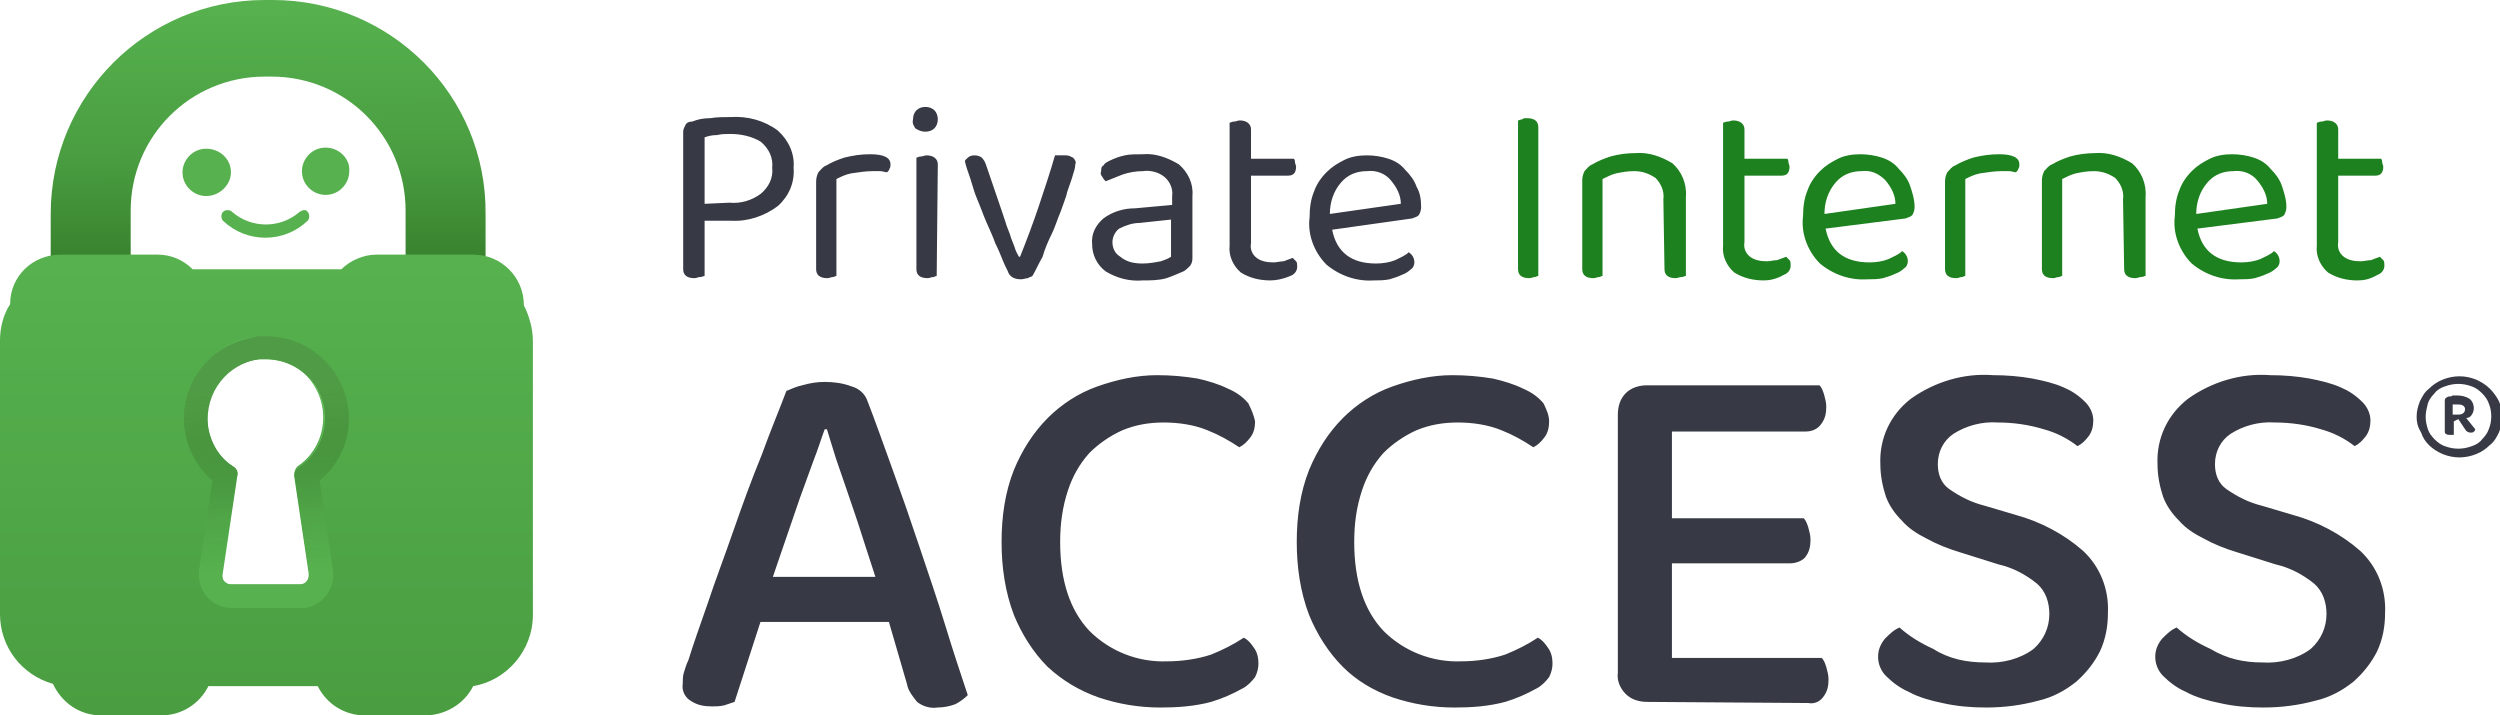 <?xml version="1.0" encoding="UTF-8"?>
<svg enable-background="new 0 0 221.9 63.5" version="1.1" viewBox="0 0 221.9 63.5" xml:space="preserve" xmlns="http://www.w3.org/2000/svg">
<style type="text/css">
	.st0{fill:url(#Path_28986_00000122722191368557582300000004399655728496679077_);}
	.st1{fill:url(#Subtraction_31_00000003077389657784687720000001567156126111299456_);}
	.st2{fill:#373944;}
	.st3{fill:#1E811F;}
	.st4{fill:#56B14E;}
	.st5{fill:url(#Subtraction_32_00000164484284197038721750000013190944706707603088_);}
	.st6{fill:url(#Subtraction_30_00000091707916151065654450000009365260676785662365_);}
</style>
<g transform="translate(-530.5 -321)">
		<linearGradient id="e" x1="-25.723" x2="-25.719" y1="724.24" y2="723.28" gradientTransform="matrix(38.634 0 0 -25.575 1548 18844)" gradientUnits="userSpaceOnUse">
		<stop stop-color="#56B14E" offset="0"/>
		<stop stop-color="#4A9E41" offset=".539"/>
		<stop stop-color="#357C2A" offset="1"/>
	</linearGradient>
	<path d="m554.7 321h-0.7c-10.5 0-19 8.5-19 19v5.1c0 0.8 0.7 1.5 1.5 1.5h4.1c0.8 0 1.5-0.7 1.5-1.5v-5.4c0-6.6 5.3-11.9 11.9-11.9h0.6c6.6 0 11.9 5.3 11.9 11.9v5.4c0 0.8 0.7 1.5 1.5 1.5h4.1c0.8 0 1.5-0.7 1.5-1.5v-5.1c0.1-10.5-8.4-19-18.9-19z" fill="url(#e)"/>
		<linearGradient id="g" x1="-28.421" x2="-28.421" y1="728.45" y2="729.41" gradientTransform="matrix(47.275 0 0 -40.924 1897.7 30195)" gradientUnits="userSpaceOnUse">
		<stop stop-color="#4A9E41" offset="0"/>
		<stop stop-color="#56B14E" offset="1"/>
	</linearGradient>
	<path d="m568.2 384.5h-5.3c-1.8 0-3.4-1-4.2-2.6h-9.7c-0.8 1.6-2.4 2.6-4.2 2.6h-5.3c-1.9 0-3.5-1.1-4.3-2.8-2.8-0.8-4.7-3.3-4.7-6.2v-24.3c0-1.1 0.3-2.3 0.9-3.2 0-2.5 2-4.4 4.5-4.4h8.6c1.2 0 2.3 0.5 3.1 1.3h13.2c0.8-0.8 2-1.3 3.1-1.3h8.6c2.5 0 4.5 2 4.5 4.5 0.5 1 0.8 2.1 0.8 3.2v24.3c0 3.1-2.3 5.8-5.3 6.3-0.8 1.6-2.5 2.6-4.3 2.6zm-14.1-31.6h-0.6c-2.9 0.3-4.9 2.9-4.6 5.8 0.2 1.5 1 2.9 2.3 3.7 0.3 0.2 0.4 0.5 0.3 0.8l-1.3 8.7c0 0.2 0 0.5 0.2 0.7s0.4 0.3 0.6 0.3h6.1c0.2 0 0.5-0.1 0.6-0.3 0.2-0.2 0.2-0.4 0.2-0.7l-1.3-8.7c0-0.3 0.1-0.6 0.3-0.8 2.4-1.6 3-4.9 1.4-7.3-0.8-1.3-2.4-2.2-4.2-2.2z" fill="url(#g)"/>
	<path class="st2" d="m609.4 376.2h-11.4l-2.3 7.1c-0.3 0.1-0.6 0.2-0.9 0.3-0.4 0.1-0.7 0.1-1.1 0.1-0.7 0-1.3-0.1-1.9-0.5-0.5-0.3-0.8-0.9-0.7-1.5 0-0.3 0-0.7 0.1-1s0.2-0.7 0.4-1.1c0.4-1.3 1-3 1.7-5 0.7-2.1 1.5-4.2 2.3-6.5s1.6-4.5 2.5-6.7c0.8-2.2 1.6-4.1 2.2-5.7 0.5-0.2 0.9-0.4 1.4-0.5 0.7-0.2 1.3-0.3 2-0.3 0.8 0 1.6 0.1 2.4 0.4 0.7 0.2 1.2 0.7 1.4 1.3 0.7 1.8 1.4 3.8 2.2 6s1.6 4.5 2.4 6.9 1.6 4.7 2.3 7 1.4 4.4 2 6.2c-0.3 0.3-0.7 0.6-1.1 0.8-0.5 0.2-1.1 0.3-1.6 0.3-0.6 0.1-1.3-0.1-1.8-0.5-0.4-0.5-0.8-1-0.9-1.6l-1.6-5.5zm-5.7-17.1c-0.3 0.8-0.6 1.8-1 2.8l-1.2 3.3c-0.4 1.2-0.8 2.3-1.2 3.5s-0.8 2.3-1.2 3.5h9.1c-0.4-1.2-0.8-2.5-1.2-3.7-0.4-1.3-0.8-2.4-1.2-3.6l-1.1-3.2c-0.3-1-0.6-1.9-0.8-2.6h-0.2zm38.2-0.7c0 0.5-0.1 1-0.4 1.4s-0.6 0.7-1 0.9c-0.9-0.6-1.8-1.1-2.8-1.5-1.2-0.5-2.6-0.7-3.9-0.7s-2.5 0.2-3.7 0.7c-1.1 0.5-2.1 1.2-2.9 2-0.9 1-1.5 2.1-1.9 3.3-0.5 1.5-0.7 3-0.7 4.6 0 3.5 0.9 6.1 2.6 7.9 1.8 1.8 4.3 2.8 6.9 2.7 1.3 0 2.7-0.2 3.9-0.6 1-0.4 2-0.9 2.9-1.5 0.4 0.2 0.7 0.6 0.9 0.9 0.3 0.4 0.4 0.9 0.4 1.4 0 0.4-0.1 0.8-0.3 1.2-0.3 0.4-0.7 0.8-1.1 1-0.9 0.5-1.8 0.9-2.8 1.2-1.5 0.4-3 0.5-4.5 0.5-1.9 0-3.7-0.3-5.5-0.9-1.7-0.6-3.2-1.5-4.5-2.7-1.3-1.3-2.3-2.9-3-4.6-0.8-2.1-1.1-4.3-1.1-6.5s0.3-4.4 1.1-6.4c0.7-1.7 1.7-3.3 3-4.6 1.2-1.2 2.7-2.2 4.4-2.8s3.5-1 5.3-1c1.2 0 2.4 0.1 3.6 0.3 0.9 0.2 1.9 0.5 2.7 0.9 0.7 0.3 1.3 0.7 1.8 1.3 0.3 0.6 0.5 1.1 0.6 1.6zm26.1 0c0 0.5-0.1 1-0.4 1.4s-0.6 0.7-1 0.9c-0.9-0.6-1.8-1.1-2.8-1.5-1.2-0.5-2.6-0.7-3.9-0.7s-2.5 0.2-3.7 0.7c-1.1 0.5-2.1 1.2-2.9 2-0.9 1-1.5 2.1-1.9 3.3-0.5 1.5-0.7 3-0.7 4.6 0 3.5 0.9 6.1 2.6 7.9 1.8 1.8 4.3 2.8 6.9 2.7 1.3 0 2.7-0.2 3.9-0.6 1-0.4 2-0.9 2.9-1.5 0.4 0.2 0.7 0.6 0.9 0.9 0.3 0.4 0.4 0.9 0.4 1.4 0 0.4-0.1 0.8-0.3 1.2-0.3 0.4-0.7 0.8-1.1 1-0.9 0.5-1.8 0.9-2.8 1.2-1.5 0.4-3 0.5-4.5 0.5-1.9 0-3.7-0.3-5.5-0.9-1.7-0.6-3.2-1.5-4.4-2.7-1.3-1.3-2.3-2.9-3-4.6-0.8-2.1-1.1-4.3-1.1-6.5s0.3-4.4 1.1-6.4c0.7-1.7 1.7-3.3 3-4.6 1.2-1.2 2.7-2.2 4.4-2.8s3.5-1 5.3-1c1.2 0 2.4 0.1 3.6 0.3 0.9 0.2 1.9 0.5 2.7 0.9 0.7 0.3 1.3 0.7 1.8 1.3 0.3 0.6 0.5 1.1 0.5 1.6zm8.7 24.9c-0.7 0-1.4-0.2-1.9-0.7s-0.8-1.2-0.7-1.9v-22.9c0-0.7 0.2-1.4 0.7-1.9s1.2-0.7 1.9-0.7h15.3c0.2 0.2 0.3 0.5 0.4 0.8 0.1 0.4 0.2 0.7 0.2 1.1 0 0.6-0.1 1.1-0.5 1.6-0.3 0.4-0.8 0.6-1.3 0.6h-11.9v7.7h11.7c0.2 0.2 0.3 0.5 0.4 0.8 0.1 0.4 0.2 0.7 0.2 1.1 0 0.6-0.1 1.1-0.5 1.6-0.3 0.3-0.8 0.5-1.3 0.5h-10.5v8.4h13.3c0.2 0.2 0.3 0.5 0.4 0.8 0.1 0.4 0.2 0.7 0.2 1.1 0 0.6-0.1 1.1-0.5 1.6-0.3 0.4-0.8 0.6-1.3 0.5l-14.3-0.1zm30-3.5c1.5 0.1 3.1-0.3 4.3-1.2 0.9-0.8 1.4-1.9 1.4-3.1 0-1-0.3-2-1.1-2.7-1-0.8-2.1-1.4-3.4-1.7l-3.5-1.1c-1-0.3-2-0.7-2.9-1.2-0.8-0.4-1.6-0.9-2.2-1.6-0.6-0.6-1.1-1.3-1.4-2.1-0.3-0.9-0.5-1.9-0.5-2.9-0.1-2.3 0.9-4.4 2.7-5.8 2.1-1.5 4.7-2.3 7.3-2.1 1.2 0 2.4 0.1 3.5 0.3 1 0.2 1.9 0.4 2.8 0.8 0.7 0.3 1.3 0.7 1.9 1.3 0.4 0.4 0.7 1 0.7 1.6 0 0.5-0.1 1-0.4 1.4s-0.6 0.7-1 0.9c-0.9-0.7-1.9-1.2-3-1.5-1.3-0.4-2.7-0.6-4.1-0.6-1.4-0.1-2.8 0.3-3.9 1-0.9 0.6-1.4 1.6-1.4 2.7 0 0.9 0.3 1.7 1 2.2 1 0.7 2 1.2 3.2 1.5l2.7 0.8c2.2 0.6 4.3 1.7 6 3.2 1.5 1.4 2.3 3.4 2.2 5.5 0 1.2-0.2 2.3-0.7 3.4-0.5 1-1.2 1.9-2.1 2.7-1 0.8-2.1 1.4-3.4 1.7-1.5 0.4-3 0.6-4.6 0.6-1.3 0-2.6-0.1-3.9-0.4-1-0.2-2.1-0.5-3-1-0.7-0.3-1.4-0.8-2-1.4-0.4-0.4-0.7-1-0.7-1.7 0-0.6 0.2-1.1 0.6-1.6 0.4-0.4 0.8-0.8 1.3-1 0.9 0.8 1.9 1.4 3 1.9 1.4 0.9 3 1.2 4.6 1.2zm24.6 0c1.5 0.1 3.1-0.3 4.3-1.2 0.9-0.8 1.4-1.9 1.4-3.1 0-1-0.3-2-1.1-2.7-1-0.8-2.1-1.4-3.4-1.7l-3.5-1.1c-1-0.3-2-0.7-2.9-1.2-0.8-0.4-1.6-0.9-2.2-1.6-0.6-0.6-1.1-1.3-1.4-2.1-0.3-0.9-0.5-1.9-0.5-2.9-0.1-2.3 0.9-4.4 2.7-5.8 2.1-1.5 4.7-2.3 7.3-2.1 1.2 0 2.4 0.1 3.5 0.3 1 0.2 1.9 0.4 2.8 0.8 0.7 0.3 1.3 0.7 1.9 1.3 0.4 0.4 0.7 1 0.7 1.6 0 0.5-0.1 1-0.4 1.4s-0.6 0.7-1 0.9c-0.9-0.7-1.9-1.2-3-1.5-1.3-0.4-2.7-0.6-4.1-0.6-1.4-0.1-2.8 0.3-3.9 1-0.9 0.6-1.4 1.6-1.4 2.7 0 0.9 0.3 1.7 1 2.2 1 0.7 2 1.2 3.2 1.5l2.7 0.8c2.2 0.6 4.3 1.7 6 3.2 1.5 1.4 2.3 3.4 2.2 5.5 0 1.2-0.2 2.3-0.7 3.4-0.5 1-1.2 1.9-2.1 2.7-1 0.8-2.1 1.4-3.4 1.7-1.5 0.4-3 0.6-4.6 0.6-1.3 0-2.6-0.1-3.9-0.4-1-0.2-2.1-0.5-3-1-0.7-0.3-1.4-0.8-2-1.4-0.4-0.4-0.7-1-0.7-1.7 0-0.6 0.2-1.1 0.6-1.6 0.4-0.4 0.8-0.8 1.3-1 0.9 0.8 1.9 1.4 3 1.9 1.5 0.9 3 1.2 4.6 1.2zm-72.1-32.9"/>
	<g transform="translate(591.64 330.49)">
		<path class="st2" d="m1.4 10.1v4.9c-0.1 0-0.2 0.1-0.4 0.1s-0.3 0.1-0.5 0.1c-0.7 0-1-0.3-1-0.8v-12.2c0-0.2 0.1-0.4 0.2-0.6s0.3-0.3 0.6-0.3c0.5-0.2 1-0.3 1.6-0.3 0.6-0.1 1.2-0.1 1.8-0.1 1.5-0.1 3 0.3 4.2 1.2 1 0.9 1.5 2.1 1.4 3.3 0.1 1.3-0.4 2.5-1.4 3.4-1.2 0.9-2.7 1.4-4.2 1.3h-2.3zm2.2-1.6c1 0.1 2-0.2 2.8-0.8 0.7-0.6 1.1-1.4 1-2.3 0.1-0.9-0.3-1.7-1-2.3-0.8-0.5-1.8-0.7-2.7-0.7-0.4 0-0.8 0-1.2 0.1-0.5 0-0.8 0.1-1.1 0.2v5.9l2.2-0.1zm9.5 6.5c-0.1 0-0.2 0.1-0.3 0.1-0.2 0-0.3 0.1-0.5 0.1-0.7 0-1-0.3-1-0.8v-7.8c0-0.3 0.1-0.6 0.2-0.8 0.2-0.2 0.4-0.5 0.7-0.6 0.5-0.3 1-0.5 1.6-0.7 0.8-0.2 1.5-0.3 2.3-0.3 1.2 0 1.8 0.3 1.8 0.9 0 0.1 0 0.3-0.1 0.4 0 0.1-0.1 0.2-0.2 0.3-0.2 0-0.4-0.1-0.6-0.1h-0.7c-0.6 0-1.2 0.1-1.9 0.2-0.5 0.1-0.9 0.3-1.3 0.5v8.6zm8.9 0c-0.1 0-0.2 0.1-0.3 0.1-0.2 0-0.3 0.1-0.5 0.1-0.7 0-1-0.3-1-0.8v-9.9c0.1 0 0.2-0.1 0.4-0.1s0.3-0.1 0.5-0.1c0.6 0 1 0.3 1 0.8l-0.1 9.9zm-2.1-13.9c0-0.3 0.1-0.6 0.3-0.8s0.5-0.3 0.8-0.3 0.6 0.1 0.8 0.3 0.3 0.5 0.3 0.8-0.1 0.6-0.3 0.8-0.5 0.3-0.8 0.3-0.6-0.1-0.9-0.3c-0.1-0.2-0.3-0.4-0.2-0.8zm13.6 3.2c0.2 0 0.4 0.1 0.6 0.2 0.2 0.2 0.3 0.4 0.2 0.6 0 0.3-0.1 0.6-0.2 0.9-0.1 0.4-0.3 0.9-0.5 1.5-0.1 0.5-0.4 1.2-0.6 1.8-0.3 0.7-0.5 1.4-0.8 2s-0.6 1.3-0.8 2c-0.4 0.7-0.6 1.2-0.9 1.7-0.1 0.1-0.3 0.1-0.4 0.2-0.2 0-0.4 0.1-0.6 0.1-0.6 0-0.9-0.2-1.1-0.5-0.1-0.3-0.3-0.6-0.5-1.1s-0.4-1-0.7-1.6c-0.2-0.6-0.5-1.2-0.8-1.9s-0.5-1.3-0.8-2-0.4-1.2-0.6-1.8-0.4-1.1-0.5-1.6c0.1-0.2 0.3-0.3 0.4-0.4 0.2-0.1 0.4-0.1 0.5-0.1 0.2 0 0.5 0.1 0.6 0.2 0.2 0.2 0.3 0.4 0.4 0.7l1.4 4.1 0.3 0.9c0.1 0.4 0.3 0.8 0.4 1.1 0.1 0.4 0.3 0.8 0.4 1.1 0.1 0.4 0.3 0.7 0.4 0.9h0.1c0.6-1.5 1.2-3.1 1.7-4.6s1-3 1.4-4.4h1zm6.8 9.6c0.5 0 1.1-0.1 1.6-0.2 0.3-0.1 0.6-0.2 0.9-0.4v-3.3l-2.8 0.3c-0.6 0-1.2 0.2-1.8 0.5-0.4 0.3-0.6 0.8-0.6 1.2 0 0.5 0.2 1 0.7 1.3 0.6 0.5 1.3 0.6 2 0.6zm0-9.7c1.1-0.1 2.2 0.3 3.2 0.9 0.8 0.7 1.3 1.7 1.2 2.8v5.4c0 0.3 0 0.5-0.2 0.8-0.2 0.2-0.4 0.4-0.6 0.5-0.5 0.2-0.9 0.4-1.5 0.6-0.7 0.2-1.4 0.2-2.1 0.2-1.2 0.1-2.3-0.2-3.3-0.8-0.8-0.6-1.2-1.5-1.2-2.4-0.1-0.9 0.3-1.7 1-2.3 0.8-0.6 1.8-0.9 2.8-0.9l3.3-0.3v-0.8c0.1-0.6-0.2-1.3-0.7-1.7s-1.2-0.6-1.9-0.5c-0.6 0-1.2 0.1-1.8 0.3l-1.5 0.6c-0.1-0.1-0.2-0.2-0.3-0.4-0.1-0.1-0.2-0.3-0.1-0.5 0-0.2 0-0.4 0.2-0.5 0.1-0.2 0.3-0.3 0.5-0.4 0.4-0.2 0.9-0.4 1.4-0.5 0.4-0.1 1-0.1 1.6-0.1zm11.3 11.2c-0.9 0-1.8-0.2-2.6-0.7-0.7-0.6-1.1-1.5-1-2.4v-10.9c0.1 0 0.2-0.1 0.4-0.1s0.3-0.1 0.5-0.1c0.6 0 1 0.3 1 0.8v2.6h3.8c0.1 0.1 0.1 0.2 0.1 0.3s0.1 0.3 0.1 0.4c0 0.5-0.2 0.8-0.7 0.8h-3.3v6c-0.1 0.5 0.1 1 0.5 1.3s0.9 0.4 1.5 0.4c0.3 0 0.6-0.1 0.9-0.1 0.3-0.1 0.5-0.2 0.8-0.3l0.3 0.3c0.1 0.1 0.1 0.3 0.1 0.5 0 0.4-0.3 0.7-0.6 0.8-0.7 0.3-1.3 0.4-1.8 0.4zm5.5-4.5c0.4 2 1.7 3 3.9 3 0.6 0 1.2-0.1 1.7-0.3 0.4-0.2 0.9-0.4 1.2-0.7 0.3 0.2 0.5 0.5 0.5 0.9 0 0.2-0.1 0.5-0.3 0.6-0.2 0.2-0.5 0.4-0.8 0.5-0.4 0.2-0.8 0.3-1.1 0.4-0.5 0.1-0.9 0.1-1.4 0.1-1.5 0.1-3-0.4-4.2-1.4-1.1-1.1-1.7-2.7-1.5-4.2 0-0.8 0.1-1.6 0.4-2.3 0.2-0.6 0.6-1.2 1.1-1.7s1-0.8 1.6-1.1 1.3-0.4 2-0.4c0.6 0 1.3 0.1 1.9 0.3s1.1 0.5 1.5 1c0.4 0.4 0.8 0.9 1 1.5 0.3 0.5 0.4 1.1 0.4 1.8 0 0.3-0.1 0.5-0.2 0.7-0.2 0.2-0.4 0.2-0.6 0.3l-7.1 1zm3.1-5.2c-0.9 0-1.7 0.3-2.3 1-0.7 0.8-1 1.8-1 2.8l6.3-0.9c0-0.8-0.4-1.5-0.9-2.1s-1.3-0.9-2.1-0.8z"/>
		<path class="st3" d="m75.4 15c-0.1 0-0.2 0.1-0.3 0.1-0.2 0-0.3 0.1-0.5 0.1-0.7 0-1-0.3-1-0.8v-13.2c0.1 0 0.2-0.1 0.4-0.1 0-0.1 0.2-0.1 0.4-0.1 0.7 0 1 0.3 1 0.8v13.2zm11.1-6.8c0.1-0.7-0.2-1.4-0.7-1.9-0.6-0.4-1.2-0.6-1.9-0.6-0.6 0-1.1 0.1-1.6 0.2-0.4 0.1-0.8 0.3-1.2 0.5v8.6c-0.1 0-0.2 0.1-0.3 0.1-0.2 0-0.3 0.1-0.5 0.1-0.7 0-1-0.3-1-0.8v-7.9c0-0.3 0.1-0.6 0.2-0.8 0.2-0.2 0.4-0.5 0.7-0.6 0.5-0.3 1-0.5 1.6-0.7 0.7-0.2 1.5-0.3 2.2-0.3 1.2-0.1 2.3 0.3 3.3 0.9 0.8 0.7 1.3 1.8 1.2 3v7c-0.1 0-0.2 0.1-0.4 0.1s-0.3 0.1-0.5 0.1c-0.7 0-1-0.3-1-0.8l-0.1-6.2zm8.9 7.2c-0.9 0-1.8-0.2-2.6-0.7-0.7-0.6-1.1-1.5-1-2.4v-10.9c0.1 0 0.2-0.1 0.4-0.1s0.3-0.1 0.5-0.1c0.6 0 1 0.3 1 0.8v2.6h3.8c0.1 0.1 0.1 0.2 0.1 0.3s0.1 0.3 0.1 0.4c0 0.5-0.2 0.8-0.7 0.8h-3.3v5.9c-0.1 0.5 0.1 1 0.5 1.3s0.9 0.4 1.5 0.4c0.3 0 0.6-0.1 0.9-0.1 0.3-0.1 0.5-0.2 0.8-0.3l0.3 0.3c0.1 0.1 0.1 0.3 0.1 0.5 0 0.4-0.3 0.7-0.6 0.8-0.7 0.4-1.3 0.5-1.8 0.5zm5.5-4.6c0.4 2 1.7 3 3.9 3 0.6 0 1.2-0.1 1.7-0.3 0.4-0.2 0.9-0.4 1.2-0.7 0.3 0.2 0.5 0.5 0.5 0.9 0 0.2-0.1 0.5-0.3 0.6-0.2 0.2-0.5 0.4-0.8 0.5-0.4 0.2-0.8 0.3-1.1 0.4-0.5 0.1-0.9 0.1-1.4 0.1-1.5 0.1-3-0.4-4.2-1.4-1.1-1.1-1.7-2.7-1.5-4.2 0-0.8 0.1-1.6 0.4-2.3 0.2-0.6 0.6-1.2 1.1-1.7s1-0.8 1.6-1.1 1.3-0.4 2-0.4c0.6 0 1.3 0.1 1.9 0.3s1.1 0.5 1.5 1c0.4 0.4 0.8 0.9 1 1.5s0.4 1.2 0.4 1.9c0 0.3-0.1 0.5-0.2 0.7-0.2 0.2-0.4 0.2-0.6 0.3l-7.1 0.9zm3.2-5.1c-0.9 0-1.7 0.3-2.3 1-0.7 0.8-1 1.8-1 2.8l6.3-0.9c0-0.8-0.4-1.5-0.9-2.1-0.6-0.6-1.3-0.9-2.1-0.8zm9.2 9.3c-0.1 0-0.2 0.1-0.3 0.1-0.2 0-0.3 0.1-0.5 0.1-0.7 0-1-0.3-1-0.8v-7.8c0-0.3 0.1-0.6 0.2-0.8 0.2-0.2 0.4-0.5 0.7-0.6 0.5-0.3 1-0.5 1.6-0.7 0.8-0.2 1.5-0.3 2.3-0.3 1.2 0 1.8 0.3 1.8 0.9 0 0.1 0 0.3-0.1 0.4 0 0.1-0.1 0.2-0.2 0.3-0.2 0-0.4-0.1-0.6-0.1h-0.7c-0.6 0-1.2 0.1-1.9 0.2-0.5 0.1-0.9 0.3-1.3 0.5v8.6zm14-6.8c0.1-0.7-0.2-1.4-0.7-1.9-0.6-0.4-1.2-0.6-1.9-0.6-0.6 0-1.1 0.1-1.6 0.2-0.4 0.1-0.8 0.3-1.2 0.5v8.6c-0.1 0-0.2 0.1-0.3 0.1-0.2 0-0.3 0.1-0.5 0.1-0.7 0-1-0.3-1-0.8v-7.9c0-0.3 0.1-0.6 0.2-0.8 0.2-0.2 0.4-0.5 0.7-0.6 0.5-0.3 1-0.5 1.6-0.7 0.7-0.2 1.5-0.3 2.2-0.3 1.2-0.1 2.3 0.3 3.3 0.9 0.8 0.7 1.3 1.8 1.2 3v7c-0.1 0-0.2 0.1-0.4 0.1s-0.3 0.1-0.5 0.1c-0.7 0-1-0.3-1-0.8l-0.1-6.2zm6.6 2.6c0.4 2 1.7 3 3.9 3 0.6 0 1.2-0.1 1.7-0.3 0.4-0.2 0.9-0.4 1.2-0.7 0.3 0.2 0.5 0.5 0.5 0.9 0 0.2-0.1 0.5-0.3 0.6-0.2 0.2-0.5 0.4-0.8 0.5-0.4 0.2-0.8 0.3-1.1 0.4-0.5 0.1-0.9 0.1-1.4 0.1-1.5 0.1-3-0.4-4.2-1.4-1.1-1.1-1.7-2.7-1.5-4.2 0-0.8 0.1-1.6 0.4-2.3 0.2-0.6 0.6-1.2 1.1-1.7s1-0.8 1.6-1.1 1.3-0.4 2-0.4c0.6 0 1.3 0.1 1.9 0.3s1.1 0.5 1.5 1c0.4 0.4 0.8 0.9 1 1.5s0.4 1.2 0.4 1.9c0 0.3-0.1 0.5-0.2 0.7-0.2 0.2-0.4 0.2-0.6 0.3l-7.1 0.9zm3.2-5.1c-0.9 0-1.7 0.3-2.3 1-0.7 0.8-1 1.8-1 2.8l6.3-0.9c0-0.8-0.4-1.5-0.9-2.1s-1.3-0.9-2.1-0.8zm11 9.7c-0.9 0-1.8-0.2-2.6-0.7-0.7-0.6-1.1-1.5-1-2.4v-10.9c0.1 0 0.2-0.1 0.4-0.1s0.3-0.1 0.5-0.1c0.6 0 1 0.3 1 0.8v2.6h3.8c0.1 0.1 0.1 0.2 0.1 0.3s0.1 0.3 0.1 0.4c0 0.5-0.2 0.8-0.7 0.8h-3.3v5.9c-0.1 0.5 0.1 1 0.5 1.3s0.9 0.4 1.5 0.4c0.3 0 0.6-0.1 0.9-0.1 0.3-0.1 0.5-0.2 0.8-0.3l0.3 0.3c0.1 0.1 0.1 0.3 0.1 0.5 0 0.4-0.3 0.7-0.6 0.8-0.7 0.4-1.2 0.5-1.8 0.5z"/>
	</g>
	<path class="st4" d="m551 336.3c0-1.2-1-2.1-2.2-2.1s-2.1 1-2.1 2.1c0 1.2 1 2.1 2.1 2.1 1.2 0 2.2-1 2.2-2.1m8.4-2.2c-1.2 0-2.1 1-2.1 2.1 0 1.2 1 2.1 2.1 2.1 1.2 0 2.1-1 2.1-2.1 0.1-1.1-0.9-2.1-2.1-2.1m-2.3 5.7c-1.7 1.5-4.3 1.5-6 0-0.2-0.2-0.6-0.2-0.8 0s-0.2 0.6 0 0.8c2.1 2 5.4 2 7.5 0 0.2-0.2 0.2-0.6 0-0.8-0.1-0.2-0.4-0.2-0.7 0"/>
	<g transform="translate(547.36 350.86)">
			<linearGradient id="h" x1="-548.57" x2="-548.59" y1="371.72" y2="372.4" gradientTransform="matrix(14.538 0 0 -24.1 7982.3 8979.3)" gradientUnits="userSpaceOnUse">
			<stop stop-color="#56B14E" offset="0"/>
			<stop stop-color="#4A9E41" offset=".3"/>
			<stop stop-color="#45973C" offset=".355"/>
			<stop stop-color="#3C8732" offset=".523"/>
			<stop stop-color="#367E2B" offset=".717"/>
			<stop stop-color="#357C2A" offset="1"/>
		</linearGradient>
		<path d="m9.8 24.1h-6.1c-1.6 0-2.9-1.3-2.9-2.9v-0.4l1.2-8c-3-2.6-3.4-7.2-0.8-10.2 1.2-1.5 2.9-2.3 4.8-2.6h0.8c4 0 7.3 3.3 7.3 7.3 0 2.1-0.9 4.1-2.6 5.5l1.2 8c0.2 1.6-0.9 3-2.4 3.3h-0.5zm-3-22.1h-0.6c-2.9 0.4-4.9 3-4.6 5.9 0.2 1.5 1 2.9 2.3 3.7 0.3 0.2 0.4 0.5 0.3 0.8l-1.3 8.7c-0.1 0.5 0.2 0.9 0.7 0.9h6.2c0.2 0 0.5-0.1 0.6-0.3 0.2-0.2 0.2-0.4 0.2-0.6l-1.3-8.7c0-0.3 0.1-0.6 0.4-0.8 2.4-1.6 3-4.9 1.4-7.3-1-1.4-2.6-2.3-4.3-2.3z" fill="url(#h)"/>
			<linearGradient id="f" x1="-548.57" x2="-548.59" y1="371.72" y2="372.4" gradientTransform="matrix(14.538 0 0 -24.1 7982.3 8979.3)" gradientUnits="userSpaceOnUse">
			<stop stop-color="#56B14E" stop-opacity=".153" offset="0"/>
			<stop stop-color="#9BF893" stop-opacity=".263" offset="1"/>
		</linearGradient>
		<path d="m9.8 24.1h-6.1c-1.6 0-2.9-1.3-2.9-2.9v-0.4l1.2-8c-3-2.6-3.4-7.2-0.8-10.2 1.2-1.5 2.9-2.4 4.8-2.6h0.8c4 0 7.3 3.3 7.3 7.3 0 2.1-0.9 4.1-2.6 5.5l1.2 8c0.2 1.6-0.9 3-2.4 3.3h-0.5zm-3-22.1h-0.6c-2.9 0.4-4.9 3-4.6 5.9 0.2 1.5 1 2.9 2.3 3.7 0.3 0.2 0.4 0.5 0.3 0.8l-1.3 8.7c0 0.2 0 0.5 0.2 0.6 0.1 0.2 0.4 0.3 0.6 0.3h6.1c0.5 0 0.8-0.4 0.8-0.8v-0.1l-1.3-8.7c0-0.3 0.1-0.6 0.3-0.8 2.4-1.6 3-4.9 1.4-7.3-0.9-1.4-2.5-2.3-4.2-2.3z" fill="url(#f)"/>
	</g>
	<path class="st2" d="m745 358c0-0.5 0.1-0.9 0.3-1.4 0.2-0.4 0.4-0.8 0.8-1.1 0.3-0.3 0.7-0.6 1.2-0.8 1-0.4 2-0.4 3 0 0.4 0.2 0.8 0.4 1.2 0.8 0.3 0.3 0.6 0.7 0.8 1.1 0.4 0.9 0.4 1.9 0 2.8-0.2 0.4-0.4 0.8-0.8 1.1-0.3 0.3-0.7 0.6-1.2 0.8-1 0.4-2 0.4-3 0-0.9-0.4-1.6-1-1.9-1.9-0.3-0.5-0.4-0.9-0.4-1.4zm0.8 0c0 0.4 0.1 0.8 0.2 1.1s0.3 0.6 0.6 0.9 0.6 0.5 0.9 0.6c0.8 0.3 1.6 0.3 2.4 0 0.3-0.1 0.7-0.3 0.9-0.6 0.3-0.3 0.5-0.6 0.6-0.9 0.3-0.7 0.3-1.6 0-2.3-0.1-0.3-0.3-0.6-0.6-0.9s-0.6-0.5-0.9-0.6c-0.8-0.3-1.6-0.3-2.4 0-0.3 0.1-0.7 0.3-0.9 0.6-0.3 0.3-0.5 0.6-0.6 0.9-0.1 0.4-0.2 0.8-0.2 1.2zm2.5 0.4v1.2h-0.4c-0.1 0-0.2 0-0.3-0.1-0.1 0-0.1-0.1-0.1-0.3v-2.7c0-0.1 0.1-0.2 0.3-0.3 0.1 0 0.3 0 0.4-0.1h0.4c0.4 0 0.8 0.1 1.1 0.3 0.4 0.3 0.5 1 0.2 1.4-0.1 0.2-0.3 0.3-0.5 0.3l0.8 1c0 0.1-0.1 0.2-0.1 0.2-0.1 0.1-0.2 0.1-0.3 0.1-0.2 0-0.4-0.1-0.5-0.3l-0.6-0.9-0.4 0.2zm0.4-0.6c0.4 0 0.6-0.2 0.6-0.5 0-0.1-0.1-0.3-0.2-0.3-0.1-0.1-0.3-0.1-0.5-0.1h-0.2s-0.1 0-0.2 0v0.9h0.5z"/>
</g>
<style>.a4b73f3fad0043692a7611b953bcc957{height:27px}</style>
</svg>
